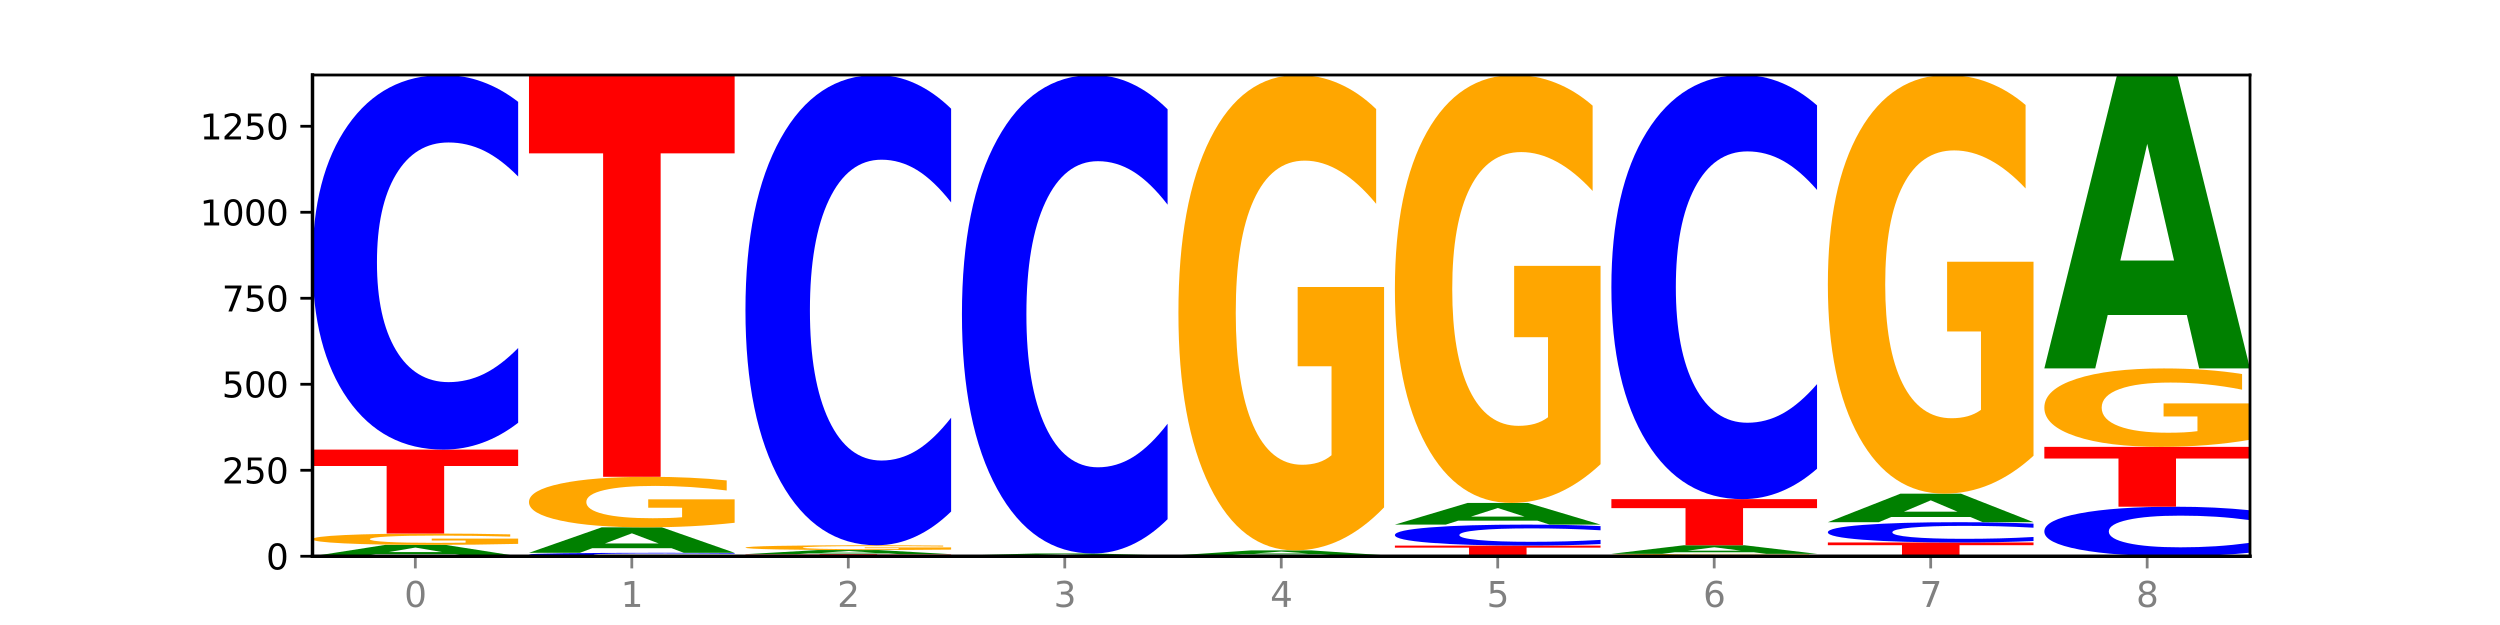 <?xml version="1.0" encoding="utf-8" standalone="no"?>
<!DOCTYPE svg PUBLIC "-//W3C//DTD SVG 1.1//EN"
  "http://www.w3.org/Graphics/SVG/1.1/DTD/svg11.dtd">
<svg xmlns:xlink="http://www.w3.org/1999/xlink" width="720pt" height="180pt" viewBox="0 0 720 180" xmlns="http://www.w3.org/2000/svg" version="1.1">
 <defs>
  <style type="text/css">*{stroke-linejoin: round; stroke-linecap: butt}</style>
 </defs>
 <g id="figure_1">
  <g id="patch_1">
   <path d="M 0 180 
L 720 180 
L 720 0 
L 0 0 
z
" style="fill: #ffffff"/>
  </g>
  <g id="axes_1">
   <g id="patch_2">
    <path d="M 90 160.2 
L 648 160.2 
L 648 21.6 
L 90 21.6 
z
" style="fill: #ffffff"/>
   </g>
   <g id="line2d_1">
    <path d="M 90 160.2 
L 648 160.2 
" clip-path="url(#pfc8cdee593)" style="fill: none; stroke: #000000; stroke-width: 0.5; stroke-linecap: square"/>
   </g>
   <g id="patch_3">
    <path d="M 131.028 159.604 
L 108.249 159.604 
L 104.653 160.2 
L 90 160.2 
L 110.926 156.931 
L 128.303 156.931 
L 149.229 160.2 
L 134.588 160.2 
L 131.028 159.604 
z
M 111.882 158.998 
L 127.359 158.998 
L 119.633 157.697 
L 111.882 158.998 
z
" clip-path="url(#pfc8cdee593)" style="fill: #008000"/>
   </g>
   <g id="patch_4">
    <path d="M 149.229 156.635 
Q 143.256 156.783 136.831 156.857 
Q 130.406 156.931 123.557 156.931 
Q 108.079 156.931 99.04 156.49 
Q 90 156.05 90 155.297 
Q 90 154.535 99.199 154.098 
Q 108.411 153.661 124.433 153.661 
Q 130.605 153.661 136.26 153.721 
Q 141.928 153.78 146.946 153.896 
L 146.946 154.547 
Q 141.769 154.398 136.645 154.325 
Q 131.521 154.25 126.371 154.25 
Q 116.84 154.25 111.677 154.522 
Q 106.513 154.793 106.513 155.297 
Q 106.513 155.797 111.491 156.07 
Q 116.469 156.342 125.628 156.342 
Q 128.123 156.342 130.26 156.326 
Q 132.397 156.31 134.097 156.276 
L 134.097 155.664 
L 124.34 155.664 
L 124.34 155.119 
L 149.229 155.119 
L 149.229 156.635 
z
" clip-path="url(#pfc8cdee593)" style="fill: #ffa600"/>
   </g>
   <g id="patch_5">
    <path d="M 90 129.488 
L 149.229 129.488 
L 149.229 134.203 
L 127.92 134.203 
L 127.92 153.661 
L 111.35 153.661 
L 111.35 134.203 
L 90 134.203 
L 90 129.488 
z
" clip-path="url(#pfc8cdee593)" style="fill: #ff0000"/>
   </g>
   <g id="patch_6">
    <path d="M 149.229 121.755 
Q 144.275 125.588 138.917 127.527 
Q 133.56 129.488 127.725 129.488 
Q 110.325 129.488 100.163 114.957 
Q 90 100.427 90 75.577 
Q 90 50.639 100.163 36.131 
Q 110.325 21.6 127.725 21.6 
Q 133.56 21.6 138.917 23.561 
Q 144.275 25.5 149.229 29.333 
L 149.229 50.84 
Q 144.23 45.758 139.38 43.396 
Q 134.53 41.034 129.173 41.034 
Q 119.562 41.034 114.056 50.238 
Q 108.564 59.42 108.564 75.577 
Q 108.564 91.668 114.056 100.872 
Q 119.562 110.054 129.173 110.054 
Q 134.53 110.054 139.38 107.692 
Q 144.23 105.307 149.229 100.226 
L 149.229 121.755 
z
" clip-path="url(#pfc8cdee593)" style="fill: #0000ff"/>
   </g>
   <g id="patch_7">
    <path d="M 211.575 160.129 
Q 206.621 160.164 201.264 160.182 
Q 195.906 160.2 190.071 160.2 
Q 172.671 160.2 162.509 160.067 
Q 152.346 159.933 152.346 159.705 
Q 152.346 159.476 162.509 159.343 
Q 172.671 159.209 190.071 159.209 
Q 195.906 159.209 201.264 159.227 
Q 206.621 159.245 211.575 159.28 
L 211.575 159.478 
Q 206.576 159.431 201.726 159.409 
Q 196.876 159.388 191.519 159.388 
Q 181.909 159.388 176.402 159.472 
Q 170.91 159.557 170.91 159.705 
Q 170.91 159.853 176.402 159.937 
Q 181.909 160.022 191.519 160.022 
Q 196.876 160.022 201.726 160 
Q 206.576 159.978 211.575 159.931 
L 211.575 160.129 
z
" clip-path="url(#pfc8cdee593)" style="fill: #0000ff"/>
   </g>
   <g id="patch_8">
    <path d="M 193.374 157.874 
L 170.596 157.874 
L 166.999 159.209 
L 152.346 159.209 
L 173.272 151.878 
L 190.65 151.878 
L 211.575 159.209 
L 196.935 159.209 
L 193.374 157.874 
z
M 174.229 156.513 
L 189.705 156.513 
L 181.979 153.597 
L 174.229 156.513 
z
" clip-path="url(#pfc8cdee593)" style="fill: #008000"/>
   </g>
   <g id="patch_9">
    <path d="M 211.575 150.56 
Q 205.602 151.219 199.177 151.55 
Q 192.753 151.878 185.903 151.878 
Q 170.426 151.878 161.386 149.917 
Q 152.346 147.955 152.346 144.601 
Q 152.346 141.207 161.545 139.261 
Q 170.758 137.315 186.779 137.315 
Q 192.952 137.315 198.607 137.579 
Q 204.275 137.841 209.292 138.359 
L 209.292 141.262 
Q 204.115 140.597 198.992 140.269 
Q 193.868 139.938 188.717 139.938 
Q 179.187 139.938 174.023 141.147 
Q 168.859 142.354 168.859 144.601 
Q 168.859 146.827 173.837 148.042 
Q 178.815 149.255 187.974 149.255 
Q 190.47 149.255 192.607 149.186 
Q 194.744 149.113 196.443 148.963 
L 196.443 146.237 
L 186.686 146.237 
L 186.686 143.81 
L 211.575 143.81 
L 211.575 150.56 
z
" clip-path="url(#pfc8cdee593)" style="fill: #ffa600"/>
   </g>
   <g id="patch_10">
    <path d="M 152.346 21.6 
L 211.575 21.6 
L 211.575 44.168 
L 190.267 44.168 
L 190.267 137.315 
L 173.696 137.315 
L 173.696 44.168 
L 152.346 44.168 
L 152.346 21.6 
z
" clip-path="url(#pfc8cdee593)" style="fill: #ff0000"/>
   </g>
   <g id="patch_11">
    <path d="M 214.693 159.606 
L 273.922 159.606 
L 273.922 159.722 
L 252.613 159.722 
L 252.613 160.2 
L 236.043 160.2 
L 236.043 159.722 
L 214.693 159.722 
L 214.693 159.606 
z
" clip-path="url(#pfc8cdee593)" style="fill: #ff0000"/>
   </g>
   <g id="patch_12">
    <path d="M 255.721 159.389 
L 232.942 159.389 
L 229.346 159.606 
L 214.693 159.606 
L 235.618 158.417 
L 252.996 158.417 
L 273.922 159.606 
L 259.281 159.606 
L 255.721 159.389 
z
M 236.575 159.168 
L 252.051 159.168 
L 244.325 158.695 
L 236.575 159.168 
z
" clip-path="url(#pfc8cdee593)" style="fill: #008000"/>
   </g>
   <g id="patch_13">
    <path d="M 273.922 158.291 
Q 267.948 158.354 261.524 158.385 
Q 255.099 158.417 248.25 158.417 
Q 232.772 158.417 223.732 158.23 
Q 214.693 158.043 214.693 157.724 
Q 214.693 157.4 223.892 157.215 
Q 233.104 157.03 249.126 157.03 
Q 255.298 157.03 260.953 157.055 
Q 266.621 157.08 271.639 157.129 
L 271.639 157.406 
Q 266.462 157.342 261.338 157.311 
Q 256.214 157.28 251.064 157.28 
Q 241.533 157.28 236.369 157.395 
Q 231.206 157.51 231.206 157.724 
Q 231.206 157.936 236.184 158.051 
Q 241.161 158.167 250.32 158.167 
Q 252.816 158.167 254.953 158.16 
Q 257.09 158.153 258.789 158.139 
L 258.789 157.88 
L 249.033 157.88 
L 249.033 157.648 
L 273.922 157.648 
L 273.922 158.291 
z
" clip-path="url(#pfc8cdee593)" style="fill: #ffa600"/>
   </g>
   <g id="patch_14">
    <path d="M 273.922 147.322 
Q 268.967 152.134 263.61 154.568 
Q 258.253 157.03 252.418 157.03 
Q 235.018 157.03 224.855 138.79 
Q 214.693 120.55 214.693 89.357 
Q 214.693 58.052 224.855 39.84 
Q 235.018 21.6 252.418 21.6 
Q 258.253 21.6 263.61 24.062 
Q 268.967 26.496 273.922 31.308 
L 273.922 58.304 
Q 268.923 51.926 264.073 48.96 
Q 259.223 45.995 253.865 45.995 
Q 244.255 45.995 238.748 57.549 
Q 233.257 69.075 233.257 89.357 
Q 233.257 109.555 238.748 121.109 
Q 244.255 132.635 253.865 132.635 
Q 259.223 132.635 264.073 129.67 
Q 268.923 126.676 273.922 120.298 
L 273.922 147.322 
z
" clip-path="url(#pfc8cdee593)" style="fill: #0000ff"/>
   </g>
   <g id="patch_15">
    <path d="M 277.039 160.002 
L 336.268 160.002 
L 336.268 160.041 
L 314.959 160.041 
L 314.959 160.2 
L 298.389 160.2 
L 298.389 160.041 
L 277.039 160.041 
L 277.039 160.002 
z
" clip-path="url(#pfc8cdee593)" style="fill: #ff0000"/>
   </g>
   <g id="patch_16">
    <path d="M 318.067 159.894 
L 295.289 159.894 
L 291.692 160.002 
L 277.039 160.002 
L 297.965 159.407 
L 315.342 159.407 
L 336.268 160.002 
L 321.627 160.002 
L 318.067 159.894 
z
M 298.922 159.783 
L 314.398 159.783 
L 306.672 159.547 
L 298.922 159.783 
z
" clip-path="url(#pfc8cdee593)" style="fill: #008000"/>
   </g>
   <g id="patch_17">
    <path d="M 336.268 149.529 
Q 331.314 154.426 325.956 156.902 
Q 320.599 159.407 314.764 159.407 
Q 297.364 159.407 287.202 140.847 
Q 277.039 122.287 277.039 90.546 
Q 277.039 58.692 287.202 40.16 
Q 297.364 21.6 314.764 21.6 
Q 320.599 21.6 325.956 24.105 
Q 331.314 26.582 336.268 31.478 
L 336.268 58.948 
Q 331.269 52.458 326.419 49.44 
Q 321.569 46.423 316.212 46.423 
Q 306.601 46.423 301.095 58.18 
Q 295.603 69.908 295.603 90.546 
Q 295.603 111.099 301.095 122.856 
Q 306.601 134.584 316.212 134.584 
Q 321.569 134.584 326.419 131.567 
Q 331.269 128.521 336.268 122.031 
L 336.268 149.529 
z
" clip-path="url(#pfc8cdee593)" style="fill: #0000ff"/>
   </g>
   <g id="patch_18">
    <path d="M 339.385 160.101 
L 398.615 160.101 
L 398.615 160.12 
L 377.306 160.12 
L 377.306 160.2 
L 360.735 160.2 
L 360.735 160.12 
L 339.385 160.12 
L 339.385 160.101 
z
" clip-path="url(#pfc8cdee593)" style="fill: #ff0000"/>
   </g>
   <g id="patch_19">
    <path d="M 398.615 160.087 
Q 393.66 160.094 388.303 160.097 
Q 382.945 160.101 377.111 160.101 
Q 359.71 160.101 349.548 160.074 
Q 339.385 160.048 339.385 160.002 
Q 339.385 159.956 349.548 159.929 
Q 359.71 159.903 377.111 159.903 
Q 382.945 159.903 388.303 159.906 
Q 393.66 159.91 398.615 159.917 
L 398.615 159.956 
Q 393.615 159.947 388.765 159.943 
Q 383.915 159.938 378.558 159.938 
Q 368.948 159.938 363.441 159.955 
Q 357.95 159.972 357.95 160.002 
Q 357.95 160.031 363.441 160.048 
Q 368.948 160.065 378.558 160.065 
Q 383.915 160.065 388.765 160.061 
Q 393.615 160.057 398.615 160.047 
L 398.615 160.087 
z
" clip-path="url(#pfc8cdee593)" style="fill: #0000ff"/>
   </g>
   <g id="patch_20">
    <path d="M 380.413 159.65 
L 357.635 159.65 
L 354.038 159.903 
L 339.385 159.903 
L 360.311 158.516 
L 377.689 158.516 
L 398.615 159.903 
L 383.974 159.903 
L 380.413 159.65 
z
M 361.268 159.393 
L 376.744 159.393 
L 369.018 158.841 
L 361.268 159.393 
z
" clip-path="url(#pfc8cdee593)" style="fill: #008000"/>
   </g>
   <g id="patch_21">
    <path d="M 398.615 146.128 
Q 392.641 152.322 386.217 155.433 
Q 379.792 158.516 372.942 158.516 
Q 357.465 158.516 348.425 140.076 
Q 339.385 121.635 339.385 90.1 
Q 339.385 58.198 348.584 39.899 
Q 357.797 21.6 373.818 21.6 
Q 379.991 21.6 385.646 24.089 
Q 391.314 26.549 396.331 31.414 
L 396.331 58.707 
Q 391.154 52.456 386.031 49.373 
Q 380.907 46.262 375.757 46.262 
Q 366.226 46.262 361.062 57.632 
Q 355.898 68.973 355.898 90.1 
Q 355.898 111.029 360.876 122.456 
Q 365.854 133.853 375.013 133.853 
Q 377.509 133.853 379.646 133.203 
Q 381.783 132.524 383.482 131.11 
L 383.482 105.486 
L 373.726 105.486 
L 373.726 82.662 
L 398.615 82.662 
L 398.615 146.128 
z
" clip-path="url(#pfc8cdee593)" style="fill: #ffa600"/>
   </g>
   <g id="patch_22">
    <path d="M 401.732 157.129 
L 460.961 157.129 
L 460.961 157.728 
L 439.652 157.728 
L 439.652 160.2 
L 423.082 160.2 
L 423.082 157.728 
L 401.732 157.728 
L 401.732 157.129 
z
" clip-path="url(#pfc8cdee593)" style="fill: #ff0000"/>
   </g>
   <g id="patch_23">
    <path d="M 460.961 156.696 
Q 456.006 156.91 450.649 157.019 
Q 445.292 157.129 439.457 157.129 
Q 422.057 157.129 411.894 156.315 
Q 401.732 155.501 401.732 154.109 
Q 401.732 152.712 411.894 151.899 
Q 422.057 151.085 439.457 151.085 
Q 445.292 151.085 450.649 151.195 
Q 456.006 151.304 460.961 151.519 
L 460.961 152.723 
Q 455.962 152.439 451.112 152.306 
Q 446.262 152.174 440.904 152.174 
Q 431.294 152.174 425.788 152.69 
Q 420.296 153.204 420.296 154.109 
Q 420.296 155.01 425.788 155.526 
Q 431.294 156.04 440.904 156.04 
Q 446.262 156.04 451.112 155.908 
Q 455.962 155.774 460.961 155.49 
L 460.961 156.696 
z
" clip-path="url(#pfc8cdee593)" style="fill: #0000ff"/>
   </g>
   <g id="patch_24">
    <path d="M 442.76 149.948 
L 419.981 149.948 
L 416.385 151.085 
L 401.732 151.085 
L 422.658 144.844 
L 440.035 144.844 
L 460.961 151.085 
L 446.32 151.085 
L 442.76 149.948 
z
M 423.614 148.79 
L 439.091 148.79 
L 431.365 146.307 
L 423.614 148.79 
z
" clip-path="url(#pfc8cdee593)" style="fill: #008000"/>
   </g>
   <g id="patch_25">
    <path d="M 460.961 133.693 
Q 454.988 139.269 448.563 142.069 
Q 442.138 144.844 435.289 144.844 
Q 419.811 144.844 410.772 128.245 
Q 401.732 111.646 401.732 83.26 
Q 401.732 54.543 410.931 38.072 
Q 420.143 21.6 436.165 21.6 
Q 442.337 21.6 447.992 23.84 
Q 453.66 26.055 458.678 30.434 
L 458.678 55.001 
Q 453.501 49.375 448.377 46.6 
Q 443.253 43.8 438.103 43.8 
Q 428.572 43.8 423.408 54.034 
Q 418.245 64.243 418.245 83.26 
Q 418.245 102.099 423.223 112.385 
Q 428.2 122.644 437.36 122.644 
Q 439.855 122.644 441.992 122.059 
Q 444.129 121.448 445.828 120.175 
L 445.828 97.11 
L 436.072 97.11 
L 436.072 76.565 
L 460.961 76.565 
L 460.961 133.693 
z
" clip-path="url(#pfc8cdee593)" style="fill: #ffa600"/>
   </g>
   <g id="patch_26">
    <path d="M 523.307 160.137 
Q 517.334 160.169 510.909 160.184 
Q 504.485 160.2 497.635 160.2 
Q 482.158 160.2 473.118 160.107 
Q 464.078 160.013 464.078 159.853 
Q 464.078 159.692 473.277 159.599 
Q 482.489 159.507 498.511 159.507 
Q 504.684 159.507 510.338 159.519 
Q 516.007 159.532 521.024 159.556 
L 521.024 159.694 
Q 515.847 159.663 510.723 159.647 
Q 505.6 159.631 500.449 159.631 
Q 490.918 159.631 485.755 159.689 
Q 480.591 159.746 480.591 159.853 
Q 480.591 159.959 485.569 160.017 
Q 490.547 160.075 499.706 160.075 
Q 502.201 160.075 504.339 160.072 
Q 506.476 160.068 508.175 160.061 
L 508.175 159.931 
L 498.418 159.931 
L 498.418 159.816 
L 523.307 159.816 
L 523.307 160.137 
z
" clip-path="url(#pfc8cdee593)" style="fill: #ffa600"/>
   </g>
   <g id="patch_27">
    <path d="M 505.106 159.055 
L 482.328 159.055 
L 478.731 159.507 
L 464.078 159.507 
L 485.004 157.03 
L 502.382 157.03 
L 523.307 159.507 
L 508.667 159.507 
L 505.106 159.055 
z
M 485.961 158.596 
L 501.437 158.596 
L 493.711 157.61 
L 485.961 158.596 
z
" clip-path="url(#pfc8cdee593)" style="fill: #008000"/>
   </g>
   <g id="patch_28">
    <path d="M 464.078 143.754 
L 523.307 143.754 
L 523.307 146.343 
L 501.999 146.343 
L 501.999 157.03 
L 485.428 157.03 
L 485.428 146.343 
L 464.078 146.343 
L 464.078 143.754 
z
" clip-path="url(#pfc8cdee593)" style="fill: #ff0000"/>
   </g>
   <g id="patch_29">
    <path d="M 523.307 134.998 
Q 518.353 139.338 512.996 141.534 
Q 507.638 143.754 501.803 143.754 
Q 484.403 143.754 474.241 127.302 
Q 464.078 110.85 464.078 82.715 
Q 464.078 54.479 474.241 38.052 
Q 484.403 21.6 501.803 21.6 
Q 507.638 21.6 512.996 23.821 
Q 518.353 26.016 523.307 30.356 
L 523.307 54.706 
Q 518.308 48.953 513.458 46.278 
Q 508.608 43.603 503.251 43.603 
Q 493.641 43.603 488.134 54.025 
Q 482.642 64.421 482.642 82.715 
Q 482.642 100.933 488.134 111.355 
Q 493.641 121.751 503.251 121.751 
Q 508.608 121.751 513.458 119.076 
Q 518.308 116.376 523.307 110.623 
L 523.307 134.998 
z
" clip-path="url(#pfc8cdee593)" style="fill: #0000ff"/>
   </g>
   <g id="patch_30">
    <path d="M 526.425 156.237 
L 585.654 156.237 
L 585.654 157.01 
L 564.345 157.01 
L 564.345 160.2 
L 547.775 160.2 
L 547.775 157.01 
L 526.425 157.01 
L 526.425 156.237 
z
" clip-path="url(#pfc8cdee593)" style="fill: #ff0000"/>
   </g>
   <g id="patch_31">
    <path d="M 585.654 155.818 
Q 580.699 156.026 575.342 156.131 
Q 569.985 156.237 564.15 156.237 
Q 546.75 156.237 536.587 155.45 
Q 526.425 154.663 526.425 153.316 
Q 526.425 151.965 536.587 151.179 
Q 546.75 150.392 564.15 150.392 
Q 569.985 150.392 575.342 150.498 
Q 580.699 150.603 585.654 150.811 
L 585.654 151.976 
Q 580.654 151.701 575.805 151.573 
Q 570.955 151.445 565.597 151.445 
Q 555.987 151.445 550.48 151.944 
Q 544.989 152.441 544.989 153.316 
Q 544.989 154.188 550.48 154.687 
Q 555.987 155.184 565.597 155.184 
Q 570.955 155.184 575.805 155.056 
Q 580.654 154.927 585.654 154.652 
L 585.654 155.818 
z
" clip-path="url(#pfc8cdee593)" style="fill: #0000ff"/>
   </g>
   <g id="patch_32">
    <path d="M 567.453 148.894 
L 544.674 148.894 
L 541.077 150.392 
L 526.425 150.392 
L 547.35 142.169 
L 564.728 142.169 
L 585.654 150.392 
L 571.013 150.392 
L 567.453 148.894 
z
M 548.307 147.368 
L 563.783 147.368 
L 556.057 144.097 
L 548.307 147.368 
z
" clip-path="url(#pfc8cdee593)" style="fill: #008000"/>
   </g>
   <g id="patch_33">
    <path d="M 585.654 131.26 
Q 579.68 136.715 573.256 139.454 
Q 566.831 142.169 559.982 142.169 
Q 544.504 142.169 535.464 125.931 
Q 526.425 109.692 526.425 81.922 
Q 526.425 53.828 535.624 37.714 
Q 544.836 21.6 560.858 21.6 
Q 567.03 21.6 572.685 23.792 
Q 578.353 25.959 583.37 30.242 
L 583.37 54.276 
Q 578.194 48.772 573.07 46.058 
Q 567.946 43.318 562.796 43.318 
Q 553.265 43.318 548.101 53.33 
Q 542.938 63.317 542.938 81.922 
Q 542.938 100.352 547.915 110.414 
Q 552.893 120.451 562.052 120.451 
Q 564.548 120.451 566.685 119.878 
Q 568.822 119.281 570.521 118.035 
L 570.521 95.471 
L 560.765 95.471 
L 560.765 75.372 
L 585.654 75.372 
L 585.654 131.26 
z
" clip-path="url(#pfc8cdee593)" style="fill: #ffa600"/>
   </g>
   <g id="patch_34">
    <path d="M 648 159.177 
Q 643.046 159.684 637.688 159.941 
Q 632.331 160.2 626.496 160.2 
Q 609.096 160.2 598.933 158.279 
Q 588.771 156.357 588.771 153.071 
Q 588.771 149.774 598.933 147.855 
Q 609.096 145.934 626.496 145.934 
Q 632.331 145.934 637.688 146.193 
Q 643.046 146.45 648 146.956 
L 648 149.8 
Q 643.001 149.128 638.151 148.816 
Q 633.301 148.504 627.944 148.504 
Q 618.333 148.504 612.827 149.721 
Q 607.335 150.935 607.335 153.071 
Q 607.335 155.199 612.827 156.416 
Q 618.333 157.63 627.944 157.63 
Q 633.301 157.63 638.151 157.318 
Q 643.001 157.003 648 156.331 
L 648 159.177 
z
" clip-path="url(#pfc8cdee593)" style="fill: #0000ff"/>
   </g>
   <g id="patch_35">
    <path d="M 588.771 128.695 
L 648 128.695 
L 648 132.057 
L 626.691 132.057 
L 626.691 145.934 
L 610.121 145.934 
L 610.121 132.057 
L 588.771 132.057 
L 588.771 128.695 
z
" clip-path="url(#pfc8cdee593)" style="fill: #ff0000"/>
   </g>
   <g id="patch_36">
    <path d="M 648 126.652 
Q 642.027 127.674 635.602 128.187 
Q 629.177 128.695 622.328 128.695 
Q 606.85 128.695 597.811 125.653 
Q 588.771 122.611 588.771 117.408 
Q 588.771 112.145 597.97 109.126 
Q 607.182 106.107 623.204 106.107 
Q 629.376 106.107 635.031 106.518 
Q 640.699 106.924 645.717 107.726 
L 645.717 112.229 
Q 640.54 111.198 635.416 110.689 
Q 630.292 110.176 625.142 110.176 
Q 615.611 110.176 610.448 112.052 
Q 605.284 113.923 605.284 117.408 
Q 605.284 120.861 610.262 122.746 
Q 615.24 124.627 624.399 124.627 
Q 626.894 124.627 629.031 124.519 
Q 631.168 124.407 632.868 124.174 
L 632.868 119.947 
L 623.111 119.947 
L 623.111 116.181 
L 648 116.181 
L 648 126.652 
z
" clip-path="url(#pfc8cdee593)" style="fill: #ffa600"/>
   </g>
   <g id="patch_37">
    <path d="M 629.799 90.713 
L 607.02 90.713 
L 603.424 106.107 
L 588.771 106.107 
L 609.697 21.6 
L 627.074 21.6 
L 648 106.107 
L 633.359 106.107 
L 629.799 90.713 
z
M 610.653 75.028 
L 626.13 75.028 
L 618.404 41.414 
L 610.653 75.028 
z
" clip-path="url(#pfc8cdee593)" style="fill: #008000"/>
   </g>
   <g id="matplotlib.axis_1">
    <g id="xtick_1">
     <g id="line2d_2">
      <defs>
       <path id="m488490c529" d="M 0 0 
L 0 3.5 
" style="stroke: #808080; stroke-width: 0.8"/>
      </defs>
      <g>
       <use xlink:href="#m488490c529" x="119.615" y="160.2" style="fill: #808080; stroke: #808080; stroke-width: 0.8"/>
      </g>
     </g>
     <g id="text_1">
      <!-- 0 -->
      <g style="fill: #808080" transform="translate(116.433 174.798) scale(0.1 -0.1)">
       <defs>
        <path id="DejaVuSans-30" d="M 2034 4250 
Q 1547 4250 1301 3770 
Q 1056 3291 1056 2328 
Q 1056 1369 1301 889 
Q 1547 409 2034 409 
Q 2525 409 2770 889 
Q 3016 1369 3016 2328 
Q 3016 3291 2770 3770 
Q 2525 4250 2034 4250 
z
M 2034 4750 
Q 2819 4750 3233 4129 
Q 3647 3509 3647 2328 
Q 3647 1150 3233 529 
Q 2819 -91 2034 -91 
Q 1250 -91 836 529 
Q 422 1150 422 2328 
Q 422 3509 836 4129 
Q 1250 4750 2034 4750 
z
" transform="scale(0.016)"/>
       </defs>
       <use xlink:href="#DejaVuSans-30"/>
      </g>
     </g>
    </g>
    <g id="xtick_2">
     <g id="line2d_3">
      <g>
       <use xlink:href="#m488490c529" x="181.961" y="160.2" style="fill: #808080; stroke: #808080; stroke-width: 0.8"/>
      </g>
     </g>
     <g id="text_2">
      <!-- 1 -->
      <g style="fill: #808080" transform="translate(178.78 174.798) scale(0.1 -0.1)">
       <defs>
        <path id="DejaVuSans-31" d="M 794 531 
L 1825 531 
L 1825 4091 
L 703 3866 
L 703 4441 
L 1819 4666 
L 2450 4666 
L 2450 531 
L 3481 531 
L 3481 0 
L 794 0 
L 794 531 
z
" transform="scale(0.016)"/>
       </defs>
       <use xlink:href="#DejaVuSans-31"/>
      </g>
     </g>
    </g>
    <g id="xtick_3">
     <g id="line2d_4">
      <g>
       <use xlink:href="#m488490c529" x="244.307" y="160.2" style="fill: #808080; stroke: #808080; stroke-width: 0.8"/>
      </g>
     </g>
     <g id="text_3">
      <!-- 2 -->
      <g style="fill: #808080" transform="translate(241.126 174.798) scale(0.1 -0.1)">
       <defs>
        <path id="DejaVuSans-32" d="M 1228 531 
L 3431 531 
L 3431 0 
L 469 0 
L 469 531 
Q 828 903 1448 1529 
Q 2069 2156 2228 2338 
Q 2531 2678 2651 2914 
Q 2772 3150 2772 3378 
Q 2772 3750 2511 3984 
Q 2250 4219 1831 4219 
Q 1534 4219 1204 4116 
Q 875 4013 500 3803 
L 500 4441 
Q 881 4594 1212 4672 
Q 1544 4750 1819 4750 
Q 2544 4750 2975 4387 
Q 3406 4025 3406 3419 
Q 3406 3131 3298 2873 
Q 3191 2616 2906 2266 
Q 2828 2175 2409 1742 
Q 1991 1309 1228 531 
z
" transform="scale(0.016)"/>
       </defs>
       <use xlink:href="#DejaVuSans-32"/>
      </g>
     </g>
    </g>
    <g id="xtick_4">
     <g id="line2d_5">
      <g>
       <use xlink:href="#m488490c529" x="306.654" y="160.2" style="fill: #808080; stroke: #808080; stroke-width: 0.8"/>
      </g>
     </g>
     <g id="text_4">
      <!-- 3 -->
      <g style="fill: #808080" transform="translate(303.472 174.798) scale(0.1 -0.1)">
       <defs>
        <path id="DejaVuSans-33" d="M 2597 2516 
Q 3050 2419 3304 2112 
Q 3559 1806 3559 1356 
Q 3559 666 3084 287 
Q 2609 -91 1734 -91 
Q 1441 -91 1130 -33 
Q 819 25 488 141 
L 488 750 
Q 750 597 1062 519 
Q 1375 441 1716 441 
Q 2309 441 2620 675 
Q 2931 909 2931 1356 
Q 2931 1769 2642 2001 
Q 2353 2234 1838 2234 
L 1294 2234 
L 1294 2753 
L 1863 2753 
Q 2328 2753 2575 2939 
Q 2822 3125 2822 3475 
Q 2822 3834 2567 4026 
Q 2313 4219 1838 4219 
Q 1578 4219 1281 4162 
Q 984 4106 628 3988 
L 628 4550 
Q 988 4650 1302 4700 
Q 1616 4750 1894 4750 
Q 2613 4750 3031 4423 
Q 3450 4097 3450 3541 
Q 3450 3153 3228 2886 
Q 3006 2619 2597 2516 
z
" transform="scale(0.016)"/>
       </defs>
       <use xlink:href="#DejaVuSans-33"/>
      </g>
     </g>
    </g>
    <g id="xtick_5">
     <g id="line2d_6">
      <g>
       <use xlink:href="#m488490c529" x="369" y="160.2" style="fill: #808080; stroke: #808080; stroke-width: 0.8"/>
      </g>
     </g>
     <g id="text_5">
      <!-- 4 -->
      <g style="fill: #808080" transform="translate(365.819 174.798) scale(0.1 -0.1)">
       <defs>
        <path id="DejaVuSans-34" d="M 2419 4116 
L 825 1625 
L 2419 1625 
L 2419 4116 
z
M 2253 4666 
L 3047 4666 
L 3047 1625 
L 3713 1625 
L 3713 1100 
L 3047 1100 
L 3047 0 
L 2419 0 
L 2419 1100 
L 313 1100 
L 313 1709 
L 2253 4666 
z
" transform="scale(0.016)"/>
       </defs>
       <use xlink:href="#DejaVuSans-34"/>
      </g>
     </g>
    </g>
    <g id="xtick_6">
     <g id="line2d_7">
      <g>
       <use xlink:href="#m488490c529" x="431.346" y="160.2" style="fill: #808080; stroke: #808080; stroke-width: 0.8"/>
      </g>
     </g>
     <g id="text_6">
      <!-- 5 -->
      <g style="fill: #808080" transform="translate(428.165 174.798) scale(0.1 -0.1)">
       <defs>
        <path id="DejaVuSans-35" d="M 691 4666 
L 3169 4666 
L 3169 4134 
L 1269 4134 
L 1269 2991 
Q 1406 3038 1543 3061 
Q 1681 3084 1819 3084 
Q 2600 3084 3056 2656 
Q 3513 2228 3513 1497 
Q 3513 744 3044 326 
Q 2575 -91 1722 -91 
Q 1428 -91 1123 -41 
Q 819 9 494 109 
L 494 744 
Q 775 591 1075 516 
Q 1375 441 1709 441 
Q 2250 441 2565 725 
Q 2881 1009 2881 1497 
Q 2881 1984 2565 2268 
Q 2250 2553 1709 2553 
Q 1456 2553 1204 2497 
Q 953 2441 691 2322 
L 691 4666 
z
" transform="scale(0.016)"/>
       </defs>
       <use xlink:href="#DejaVuSans-35"/>
      </g>
     </g>
    </g>
    <g id="xtick_7">
     <g id="line2d_8">
      <g>
       <use xlink:href="#m488490c529" x="493.693" y="160.2" style="fill: #808080; stroke: #808080; stroke-width: 0.8"/>
      </g>
     </g>
     <g id="text_7">
      <!-- 6 -->
      <g style="fill: #808080" transform="translate(490.511 174.798) scale(0.1 -0.1)">
       <defs>
        <path id="DejaVuSans-36" d="M 2113 2584 
Q 1688 2584 1439 2293 
Q 1191 2003 1191 1497 
Q 1191 994 1439 701 
Q 1688 409 2113 409 
Q 2538 409 2786 701 
Q 3034 994 3034 1497 
Q 3034 2003 2786 2293 
Q 2538 2584 2113 2584 
z
M 3366 4563 
L 3366 3988 
Q 3128 4100 2886 4159 
Q 2644 4219 2406 4219 
Q 1781 4219 1451 3797 
Q 1122 3375 1075 2522 
Q 1259 2794 1537 2939 
Q 1816 3084 2150 3084 
Q 2853 3084 3261 2657 
Q 3669 2231 3669 1497 
Q 3669 778 3244 343 
Q 2819 -91 2113 -91 
Q 1303 -91 875 529 
Q 447 1150 447 2328 
Q 447 3434 972 4092 
Q 1497 4750 2381 4750 
Q 2619 4750 2861 4703 
Q 3103 4656 3366 4563 
z
" transform="scale(0.016)"/>
       </defs>
       <use xlink:href="#DejaVuSans-36"/>
      </g>
     </g>
    </g>
    <g id="xtick_8">
     <g id="line2d_9">
      <g>
       <use xlink:href="#m488490c529" x="556.039" y="160.2" style="fill: #808080; stroke: #808080; stroke-width: 0.8"/>
      </g>
     </g>
     <g id="text_8">
      <!-- 7 -->
      <g style="fill: #808080" transform="translate(552.858 174.798) scale(0.1 -0.1)">
       <defs>
        <path id="DejaVuSans-37" d="M 525 4666 
L 3525 4666 
L 3525 4397 
L 1831 0 
L 1172 0 
L 2766 4134 
L 525 4134 
L 525 4666 
z
" transform="scale(0.016)"/>
       </defs>
       <use xlink:href="#DejaVuSans-37"/>
      </g>
     </g>
    </g>
    <g id="xtick_9">
     <g id="line2d_10">
      <g>
       <use xlink:href="#m488490c529" x="618.385" y="160.2" style="fill: #808080; stroke: #808080; stroke-width: 0.8"/>
      </g>
     </g>
     <g id="text_9">
      <!-- 8 -->
      <g style="fill: #808080" transform="translate(615.204 174.798) scale(0.1 -0.1)">
       <defs>
        <path id="DejaVuSans-38" d="M 2034 2216 
Q 1584 2216 1326 1975 
Q 1069 1734 1069 1313 
Q 1069 891 1326 650 
Q 1584 409 2034 409 
Q 2484 409 2743 651 
Q 3003 894 3003 1313 
Q 3003 1734 2745 1975 
Q 2488 2216 2034 2216 
z
M 1403 2484 
Q 997 2584 770 2862 
Q 544 3141 544 3541 
Q 544 4100 942 4425 
Q 1341 4750 2034 4750 
Q 2731 4750 3128 4425 
Q 3525 4100 3525 3541 
Q 3525 3141 3298 2862 
Q 3072 2584 2669 2484 
Q 3125 2378 3379 2068 
Q 3634 1759 3634 1313 
Q 3634 634 3220 271 
Q 2806 -91 2034 -91 
Q 1263 -91 848 271 
Q 434 634 434 1313 
Q 434 1759 690 2068 
Q 947 2378 1403 2484 
z
M 1172 3481 
Q 1172 3119 1398 2916 
Q 1625 2713 2034 2713 
Q 2441 2713 2670 2916 
Q 2900 3119 2900 3481 
Q 2900 3844 2670 4047 
Q 2441 4250 2034 4250 
Q 1625 4250 1398 4047 
Q 1172 3844 1172 3481 
z
" transform="scale(0.016)"/>
       </defs>
       <use xlink:href="#DejaVuSans-38"/>
      </g>
     </g>
    </g>
   </g>
   <g id="matplotlib.axis_2">
    <g id="ytick_1">
     <g id="line2d_11">
      <defs>
       <path id="m4d8a377883" d="M 0 0 
L -3.5 0 
" style="stroke: #000000; stroke-width: 0.8"/>
      </defs>
      <g>
       <use xlink:href="#m4d8a377883" x="90" y="160.2" style="stroke: #000000; stroke-width: 0.8"/>
      </g>
     </g>
     <g id="text_10">
      <!-- 0 -->
      <g transform="translate(76.638 163.999) scale(0.1 -0.1)">
       <use xlink:href="#DejaVuSans-30"/>
      </g>
     </g>
    </g>
    <g id="ytick_2">
     <g id="line2d_12">
      <g>
       <use xlink:href="#m4d8a377883" x="90" y="135.432" style="stroke: #000000; stroke-width: 0.8"/>
      </g>
     </g>
     <g id="text_11">
      <!-- 250 -->
      <g transform="translate(63.913 139.232) scale(0.1 -0.1)">
       <use xlink:href="#DejaVuSans-32"/>
       <use xlink:href="#DejaVuSans-35" x="63.623"/>
       <use xlink:href="#DejaVuSans-30" x="127.246"/>
      </g>
     </g>
    </g>
    <g id="ytick_3">
     <g id="line2d_13">
      <g>
       <use xlink:href="#m4d8a377883" x="90" y="110.665" style="stroke: #000000; stroke-width: 0.8"/>
      </g>
     </g>
     <g id="text_12">
      <!-- 500 -->
      <g transform="translate(63.913 114.464) scale(0.1 -0.1)">
       <use xlink:href="#DejaVuSans-35"/>
       <use xlink:href="#DejaVuSans-30" x="63.623"/>
       <use xlink:href="#DejaVuSans-30" x="127.246"/>
      </g>
     </g>
    </g>
    <g id="ytick_4">
     <g id="line2d_14">
      <g>
       <use xlink:href="#m4d8a377883" x="90" y="85.897" style="stroke: #000000; stroke-width: 0.8"/>
      </g>
     </g>
     <g id="text_13">
      <!-- 750 -->
      <g transform="translate(63.913 89.696) scale(0.1 -0.1)">
       <use xlink:href="#DejaVuSans-37"/>
       <use xlink:href="#DejaVuSans-35" x="63.623"/>
       <use xlink:href="#DejaVuSans-30" x="127.246"/>
      </g>
     </g>
    </g>
    <g id="ytick_5">
     <g id="line2d_15">
      <g>
       <use xlink:href="#m4d8a377883" x="90" y="61.129" style="stroke: #000000; stroke-width: 0.8"/>
      </g>
     </g>
     <g id="text_14">
      <!-- 1000 -->
      <g transform="translate(57.55 64.928) scale(0.1 -0.1)">
       <use xlink:href="#DejaVuSans-31"/>
       <use xlink:href="#DejaVuSans-30" x="63.623"/>
       <use xlink:href="#DejaVuSans-30" x="127.246"/>
       <use xlink:href="#DejaVuSans-30" x="190.869"/>
      </g>
     </g>
    </g>
    <g id="ytick_6">
     <g id="line2d_16">
      <g>
       <use xlink:href="#m4d8a377883" x="90" y="36.362" style="stroke: #000000; stroke-width: 0.8"/>
      </g>
     </g>
     <g id="text_15">
      <!-- 1250 -->
      <g transform="translate(57.55 40.161) scale(0.1 -0.1)">
       <use xlink:href="#DejaVuSans-31"/>
       <use xlink:href="#DejaVuSans-32" x="63.623"/>
       <use xlink:href="#DejaVuSans-35" x="127.246"/>
       <use xlink:href="#DejaVuSans-30" x="190.869"/>
      </g>
     </g>
    </g>
   </g>
   <g id="patch_38">
    <path d="M 90 160.2 
L 90 21.6 
" style="fill: none; stroke: #000000; stroke-linejoin: miter; stroke-linecap: square"/>
   </g>
   <g id="patch_39">
    <path d="M 648 160.2 
L 648 21.6 
" style="fill: none; stroke: #000000; stroke-width: 0.8; stroke-linejoin: miter; stroke-linecap: square"/>
   </g>
   <g id="patch_40">
    <path d="M 90 160.2 
L 648 160.2 
" style="fill: none; stroke: #000000; stroke-linejoin: miter; stroke-linecap: square"/>
   </g>
   <g id="patch_41">
    <path d="M 90 21.6 
L 648 21.6 
" style="fill: none; stroke: #000000; stroke-width: 0.8; stroke-linejoin: miter; stroke-linecap: square"/>
   </g>
  </g>
 </g>
 <defs>
  <clipPath id="pfc8cdee593">
   <rect x="90" y="21.6" width="558" height="138.6"/>
  </clipPath>
 </defs>
</svg>
